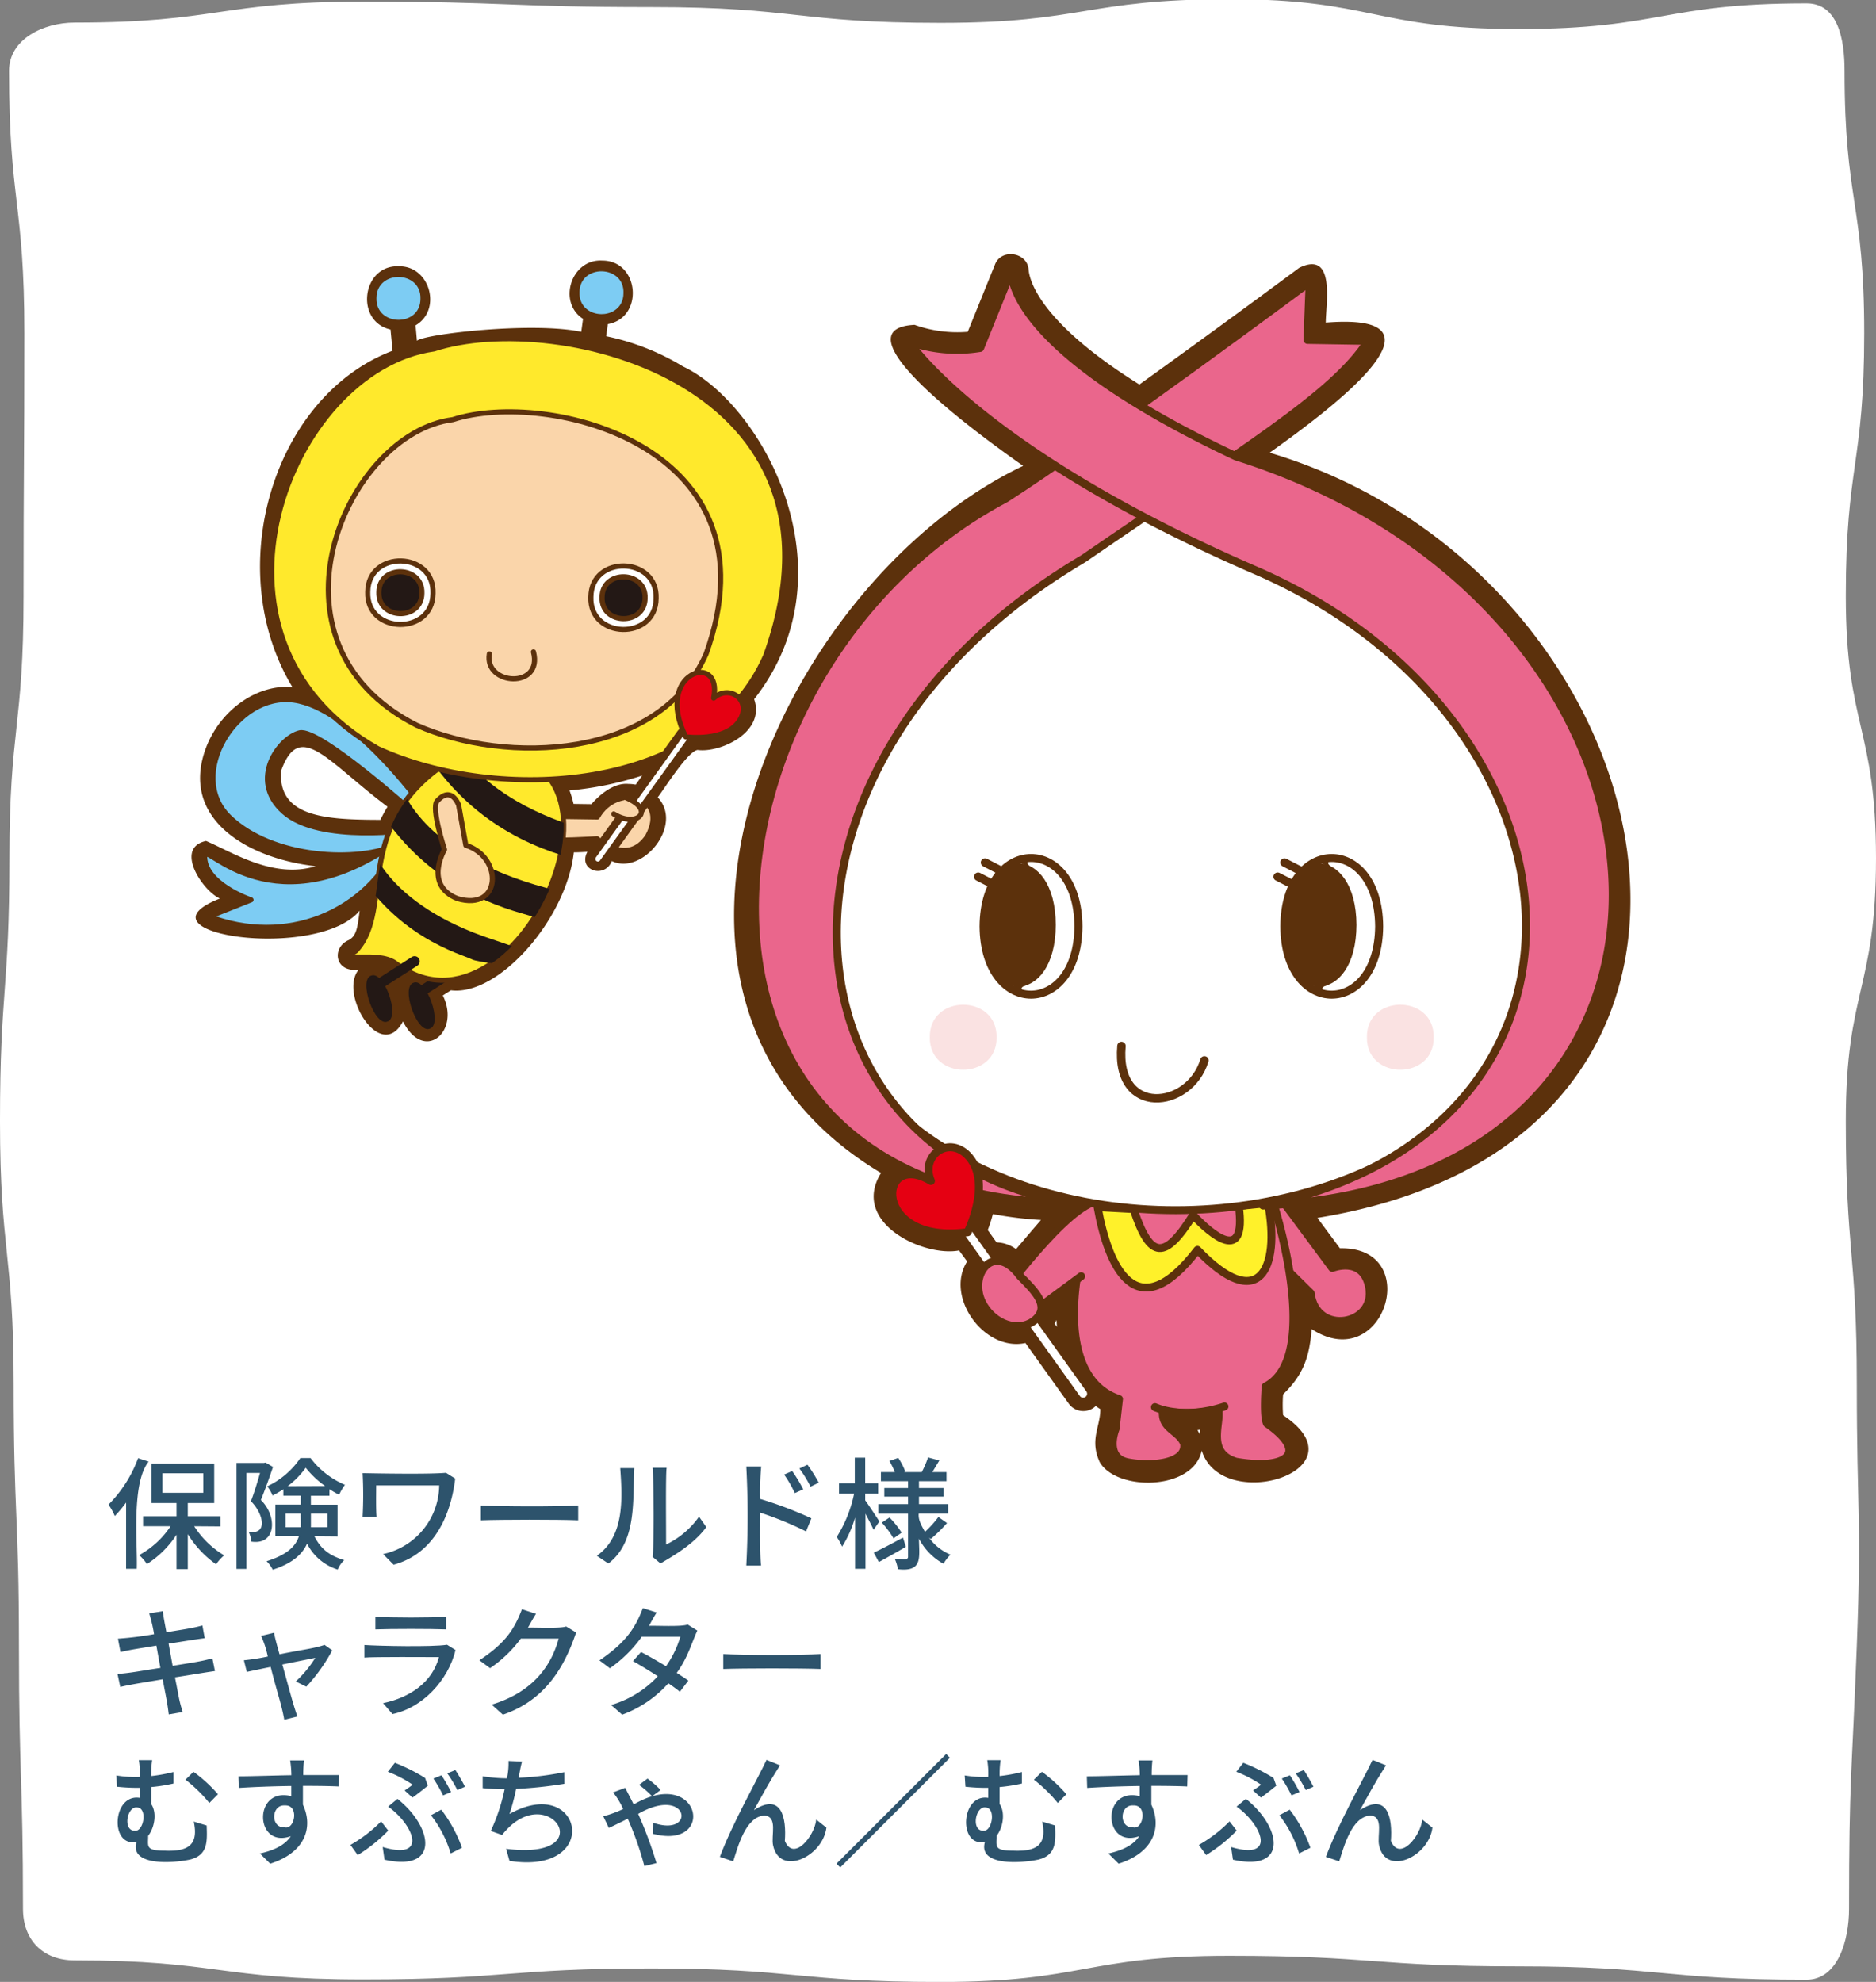 <svg id="レイヤー_1" data-name="レイヤー 1" xmlns="http://www.w3.org/2000/svg" xmlns:xlink="http://www.w3.org/1999/xlink" viewBox="0 0 464.34 490.51"><rect x="0" y="0" width="464.34" height="490.51" fill="#808080" stroke="none"/><defs><style>.cls-1,.cls-11,.cls-13,.cls-16,.cls-23,.cls-25,.cls-26,.cls-6{fill:none;}.cls-2,.cls-21,.cls-7{fill:#fff;}.cls-10,.cls-3,.cls-9{fill:#5c310c;}.cls-4,.cls-8{fill:#ea668c;}.cls-10,.cls-11,.cls-14,.cls-15,.cls-18,.cls-19,.cls-21,.cls-22,.cls-23,.cls-25,.cls-27,.cls-4,.cls-5,.cls-6,.cls-7,.cls-8,.cls-9{stroke:#5c310c;}.cls-10,.cls-11,.cls-13,.cls-14,.cls-15,.cls-16,.cls-18,.cls-19,.cls-21,.cls-22,.cls-23,.cls-25,.cls-26,.cls-27,.cls-4,.cls-5,.cls-6,.cls-7,.cls-8,.cls-9{stroke-linecap:round;stroke-linejoin:round;}.cls-13,.cls-14,.cls-4,.cls-6{stroke-width:1.98px;}.cls-5{fill:#fff12a;stroke-width:1.96px;}.cls-7{stroke-width:1.96px;}.cls-8{stroke-width:1.99px;}.cls-9{stroke-width:0.99px;}.cls-10{stroke-width:1.18px;}.cls-11{stroke-width:2.09px;}.cls-12{fill:#fae2e2;}.cls-13,.cls-26{stroke:#fff;}.cls-14,.cls-27{fill:#e50012;}.cls-15{fill:#fad5aa;}.cls-15,.cls-18,.cls-19,.cls-21,.cls-22,.cls-23,.cls-26,.cls-27{stroke-width:1.27px;}.cls-16{stroke:#231815;stroke-width:2.55px;}.cls-17,.cls-22{fill:#231815;}.cls-18,.cls-24{fill:#7dccf3;}.cls-19{fill:#ffe92c;}.cls-20{clip-path:url(#clip-path);}.cls-25{stroke-width:4.99px;}.cls-28{fill:#2d536c;}</style><clipPath id="clip-path" transform="translate(-1117.33 -7760.74)"><path id="SVGID" class="cls-1" d="M1230.7,7947.75c-27.16,15.78-15.38,37.84-25.31,48.33-5.22,3.21,5.37-.13,9.74,3C1246.23,8022.93,1282.72,7938.72,1230.7,7947.75Z"/></clipPath></defs><path class="cls-2" d="M1575,8233.16c0,7.78-2.76,17.55-10.54,17.55-35.72,0-35.72-3.32-71.45-3.32s-35.72-2.61-71.44-2.61-35.73,6.48-71.45,6.48-35.73-3.35-71.45-3.35-35.73,2.73-71.46,2.73-35.72-4.73-71.45-4.73c-7.78,0-12.74-5-12.74-12.75,0-32.48-1-32.48-1-65s-1.31-32.48-1.31-64.95-3.38-32.48-3.38-65,2.33-32.48,2.33-64.95,3.5-32.48,3.5-65,.2-32.48.2-65-3.79-32.48-3.79-65c0-7.79,8.45-11.93,16.23-11.93,35.72,0,35.72-5.19,71.45-5.19s35.72,1.35,71.44,1.35,35.73,3.91,71.45,3.91,35.73-5.86,71.45-5.86,35.73,7.38,71.46,7.38,35.72-6.35,71.45-6.35c7.78,0,9.39,8.9,9.39,16.69,0,32.47,4.86,32.47,4.86,64.95s-4.55,32.48-4.55,65,7.47,32.47,7.47,64.95-7.47,32.48-7.47,65,2.72,32.48,2.72,65,1.23,32.44,0,64.89S1575,8200.68,1575,8233.16Z" transform="translate(-1117.33 -7760.74)"/><path class="cls-3" d="M1431.58,7872.78c16.1-11.4,46.78-34.8,13.9-32.2,0-4.66,2.5-18-6.58-13.55-.82.61-19.65,14.59-39.56,28.87-24.36-15.22-27.15-25.52-27.41-28.36-.24-4.4-6.85-5.42-8.37-1.23l-6.7,16.55a31.41,31.41,0,0,1-13.16-1.72c-15.69.77,2.29,17.61,26.88,34.9-60.68,28.86-106.77,132.23-35.18,175-7.63,12.31,10.56,20.86,19.31,19.18l2,2.72c-5.6,8.8,4.29,22.4,14.43,20.19l10.77,15.07a4.44,4.44,0,0,0,6.63.53c.37.27.75.52,1.14.77,0,4.41-2.7,7.55-.15,13.1,4.23,7.29,23.19,7.07,25.25-2.86,4.93,15.94,40.63,4.93,20.14-8.75a34.48,34.48,0,0,1,0-5.15c4.63-4.53,6.48-8.6,7.07-16.15,18,11.6,27.83-20.47,7-20l-5.58-7.53C1563.86,8042.61,1531.31,7902.52,1431.58,7872.78Zm-52.65,216.35-.56-.79a8.17,8.17,0,0,0,.48-.93C1378.87,8088,1378.89,8088.56,1378.93,8089.13Zm-15.85-27.91a94.23,94.23,0,0,0,11.91,1.46c-2.1,2.4-4.27,5-6.17,7.21a8.56,8.56,0,0,0-4.83-1.67l-2.18-3.05A37.1,37.1,0,0,0,1363.08,8061.22Zm51.17,54.46a6.47,6.47,0,0,0-.54-1c.2,0,.41-.06.62-.06C1414.29,8114.93,1414.27,8115.3,1414.25,8115.68Z" transform="translate(-1117.33 -7760.74)"/><path class="cls-4" d="M1434.08,8057l13,17.54s7.58-3.06,9.13,4.71c1.88,9.48-13.15,12.27-14.48,1.54l-11-10.86" transform="translate(-1117.33 -7760.74)"/><path class="cls-4" d="M1430.94,8113.05c-.79-1.55-.49-7-.33-9.18,14.41-7.48,2-46.29,0-50.86,0,0-13,4.79-38.5.79-5.94,5.57-17.81,46.53,2.18,53.2l-.84,7.39s-2.92,7.13,3.08,8.27,14.68.24,13.88-4.68c-1.29-3.22-5.65-3.61-5.22-8a40.31,40.31,0,0,0,13.68-.29c.72,3.26-3.05,10.58,4.4,12.82C1435.72,8124.66,1441.55,8120.42,1430.94,8113.05Z" transform="translate(-1117.33 -7760.74)"/><path class="cls-4" d="M1390.83,8058.15c-6.64-2.77-24.53,21.93-25.26,22.42l6.94,5.21,12.42-9.18" transform="translate(-1117.33 -7760.74)"/><path class="cls-5" d="M1389,8059.49c2.64,14.8,9.57,30.35,24.72,10.59,15.11,15.81,20.59,4.89,17.47-11.58l-7.24.73c2,14.68-6.94,6.92-11.32,2.24-6.89,11-10.56,11.22-14.72-1.49Z" transform="translate(-1117.33 -7760.74)"/><path class="cls-6" d="M1403.2,8109s6.78,3.31,17.2-.16" transform="translate(-1117.33 -7760.74)"/><path class="cls-7" d="M1503.63,7974.81c4.65,113-195.73,115.57-188.55-2.17C1320.4,7859,1505.06,7857.68,1503.63,7974.81Z" transform="translate(-1117.33 -7760.74)"/><path class="cls-8" d="M1382.24,8058.47c-74.18-12.5-81-109.77,3.21-159.44,39.25-27,62-40.52,70.51-53.93l-15-.24.54-14.33s-52.9,39.3-75.27,53.59C1286.73,7926.28,1274.94,8057.73,1382.24,8058.47Z" transform="translate(-1117.33 -7760.74)"/><path class="cls-8" d="M1342.19,7845.21s17.81,27.3,86.76,57.05c84.54,37.31,91.24,138.46,1,156.83,120.43-5.34,112.43-147.84-6.68-185.39-42.44-20-54.81-36.25-55.71-45.76l-7.64,18.91A35.24,35.24,0,0,1,1342.19,7845.21Z" transform="translate(-1117.33 -7760.74)"/><path class="cls-2" d="M1455.38,7990h.5c-.16-23.2-24.34-23.22-24.48,0,.14,23.23,24.33,23.2,24.48,0h-1" transform="translate(-1117.33 -7760.74)"/><path class="cls-9" d="M1458.68,7990h-.49c-.17,21.9-22.33,21.89-22.5,0,.18-21.9,22.33-21.9,22.5,0h1c-.15-23.21-24.33-23.21-24.47,0,.14,23.22,24.32,23.21,24.47,0Z" transform="translate(-1117.33 -7760.74)"/><path class="cls-10" d="M1452.49,7989.66c-.07,19.53-17.36,19.54-17.43,0S1452.42,7970.13,1452.49,7989.66Z" transform="translate(-1117.33 -7760.74)"/><path class="cls-3" d="M1447.89,7973.34s-3,.36-1.31,1.73C1447.62,7975.91,1439.64,7972.84,1447.89,7973.34Z" transform="translate(-1117.33 -7760.74)"/><path class="cls-3" d="M1446.47,8004.47s-3,.37-1.31,1.73C1446.19,8007,1438.22,8004,1446.47,8004.47Z" transform="translate(-1117.33 -7760.74)"/><path class="cls-2" d="M1384.26,7990h.49c-.15-23.22-24.32-23.2-24.48,0,.16,23.21,24.33,23.22,24.48,0h-1" transform="translate(-1117.33 -7760.74)"/><path class="cls-9" d="M1384.26,7990h-.5c-.17,21.9-22.33,21.89-22.5,0,.18-21.9,22.33-21.9,22.5,0h1c-.15-23.22-24.32-23.2-24.48,0,.16,23.21,24.33,23.22,24.48,0Z" transform="translate(-1117.33 -7760.74)"/><path class="cls-10" d="M1378.06,7989.66c-.07,19.53-17.36,19.54-17.44,0C1360.7,7970.12,1378,7970.13,1378.06,7989.66Z" transform="translate(-1117.33 -7760.74)"/><path class="cls-3" d="M1373.46,7973.34s-3,.36-1.3,1.73C1373.19,7975.91,1365.21,7972.84,1373.46,7973.34Z" transform="translate(-1117.33 -7760.74)"/><path class="cls-3" d="M1372,8004.47s-3,.37-1.3,1.73C1371.77,8007,1363.79,8004,1372,8004.47Z" transform="translate(-1117.33 -7760.74)"/><path class="cls-11" d="M1394.91,8019.61c-1.57,17.59,16.84,15.75,20.53,3.57" transform="translate(-1117.33 -7760.74)"/><line class="cls-11" x1="243.8" y1="213.47" x2="248.15" y2="215.71"/><line class="cls-11" x1="242.13" y1="216.98" x2="246.47" y2="219.21"/><line class="cls-11" x1="317.93" y1="213.47" x2="322.28" y2="215.71"/><line class="cls-11" x1="316.24" y1="216.98" x2="320.6" y2="219.21"/><path class="cls-12" d="M1364,8017.45c.15,10.73-16.68,10.73-16.53,0C1347.32,8006.72,1364.15,8006.72,1364,8017.45Z" transform="translate(-1117.33 -7760.74)"/><path class="cls-12" d="M1472.19,8017.45c.16,10.74-16.69,10.72-16.53,0C1455.5,8006.73,1472.35,8006.71,1472.19,8017.45Z" transform="translate(-1117.33 -7760.74)"/><line class="cls-13" x1="239.5" y1="304.97" x2="268.09" y2="344.94"/><path class="cls-14" d="M1357.25,8047.14c-4.8-5.7-12.27-.55-9.5,5.88-13.29-8-14.9,15.95,9.08,12.69C1356.83,8065.71,1362.84,8053.76,1357.25,8047.14Z" transform="translate(-1117.33 -7760.74)"/><path class="cls-4" d="M1373.69,8087.25c-3.53,3.21-9.27,1.73-12.37-2.65-5.32-7.3,1.7-17.39,8.52-8C1373.59,8080.34,1377.21,8084,1373.69,8087.25Z" transform="translate(-1117.33 -7760.74)"/><path class="cls-3" d="M1286.37,7851.43a59.58,59.58,0,0,0-19-7.47l.41-3c9-1.59,7.85-15.76-1.41-15.73-7.67-.43-11.1,10.3-4.73,14.43l-.44,3.21c-11.94-2.54-38.75.51-40.67,2.21l-.34-3.81c6.57-3.83,3.6-14.71-4.08-14.62-9.23-.43-11,13.66-2.12,15.65l.5,5.25c-29.64,11.28-42.37,54.13-24.78,83.25-8.47-.76-17.31,5.25-21.09,14.24-7.47,18.25,10.13,28.25,26.86,30.08-10.5,3.21-20.64-3.49-27.15-6.25-7.93,1.71-.89,12.32,3.42,14.25-22.31,8.76,24.15,15.61,34.6,3-.57,4.69-.91,6.19-2.63,7.25-4.38,1.79-3.62,8.17,2.41,7.34-5.05,5.92,5.4,23.25,10.94,12.82,5.23,10.34,14.31,2.52,9.86-6.42l2-1.28c11.8,1.5,28.58-17.62,30.43-34.14,1.25,0,2.4-.08,3.35-.13-2.43,4.56,4.24,6.78,6.06,2.29,7.54,3.62,17.87-8.89,11.35-15.78,1.43-1.77,7.39-11.39,9.87-11.72,5.69.76,16.86-4.44,14-12.55C1328.93,7902,1305.82,7860.58,1286.37,7851.43Zm-13.47,103.33c-3.66-.36-7.23,2.74-9.18,5l-4.43-.06a25.15,25.15,0,0,0-1-3.33,81.62,81.62,0,0,0,18-3.69l-1.61,2.25A9.81,9.81,0,0,0,1272.9,7954.76Zm-86-3.22c4.59-12.83,11.38-2.38,26.35,8.86-.65,1.07-1.24,2.15-1.77,3.25C1198.18,7963.61,1186.12,7963.08,1186.9,7951.54Z" transform="translate(-1117.33 -7760.74)"/><path class="cls-15" d="M1247.51,7962.68s-5.23.67-2.06,5c1.34,1.84,19.67.64,19.67.64s7.54,6.91,12.53-.62c5.48-10.08-7.72-13.25-12.46-4.77Z" transform="translate(-1117.33 -7760.74)"/><line class="cls-16" x1="113.11" y1="239.7" x2="105.29" y2="244.7"/><path class="cls-17" d="M1223.69,8015.34c-3.19,1.28-7.26-10.41-4-11.38C1222.94,8002.68,1227,8014.38,1223.69,8015.34Z" transform="translate(-1117.33 -7760.74)"/><path class="cls-18" d="M1221.32,7959.5s-17-23.54-31.27-25.49-26.64,18.59-16,28.94,32,11.38,41.67,6.78,4-3.66,4-3.66-23.32,3.55-32.19-4.44-.91-18.4,4-19.52,28.06,19.68,28.06,19.68Z" transform="translate(-1117.33 -7760.74)"/><path class="cls-18" d="M1216.44,7968.49c-8.25,18.71-28.68,26.29-47.37,19.08l10.39-4.12s-11.94-4-11.46-11.14C1168.22,7969.26,1185.34,7991.3,1216.44,7968.49Z" transform="translate(-1117.33 -7760.74)"/><path class="cls-19" d="M1230.7,7947.75c-27.16,15.78-15.38,37.84-25.31,48.33-5.22,3.21,5.37-.13,9.74,3C1246.23,8022.93,1282.72,7938.72,1230.7,7947.75Z" transform="translate(-1117.33 -7760.74)"/><g class="cls-20"><path class="cls-17" d="M1228.65,7941.93s5.28,17.67,39,25.59-2.82,7.78-6,6.47-25.27-4.81-39.33-27.74S1227.84,7940,1228.65,7941.93Z" transform="translate(-1117.33 -7760.74)"/><path class="cls-17" d="M1216.81,7955.72s5.26,17.66,39,25.59-2.82,7.78-6,6.48-25.27-4.81-39.31-27.75S1216,7953.76,1216.81,7955.72Z" transform="translate(-1117.33 -7760.74)"/><path class="cls-17" d="M1209,7969.53s3.47,14.93,30.27,23.72-2.61,6.24-5.08,4.95-20.12-5.64-30.43-25.52S1208.38,7967.85,1209,7969.53Z" transform="translate(-1117.33 -7760.74)"/></g><path class="cls-19" d="M1224.74,7847.1c-35.78,5-62.16,71.61-13.88,98.92,29.46,13.53,80.94,11.22,96-23C1331.1,7855.46,1255.38,7837.09,1224.74,7847.1Z" transform="translate(-1117.33 -7760.74)"/><path class="cls-15" d="M1229.4,7864.6c-26.49,3.3-49.12,55.24-9,75.6,22.16,9.87,60.19,8.54,71.7-17.62C1310.64,7871,1252.8,7857,1229.4,7864.6Z" transform="translate(-1117.33 -7760.74)"/><path class="cls-21" d="M1224.51,7907.61c-.1,10.47-16.53,10.12-16.16-.37C1208.44,7896.76,1224.89,7897.14,1224.51,7907.61Z" transform="translate(-1117.33 -7760.74)"/><path class="cls-22" d="M1221.75,7907.55c0,6.88-10.9,6.67-10.64-.25C1211.15,7900.39,1222,7900.65,1221.75,7907.55Z" transform="translate(-1117.33 -7760.74)"/><path class="cls-21" d="M1279.73,7908.85c-.09,10.48-16.55,10.12-16.15-.37C1263.66,7898,1280.13,7898.39,1279.73,7908.85Z" transform="translate(-1117.33 -7760.74)"/><path class="cls-22" d="M1277,7908.79c-.06,6.89-10.92,6.67-10.65-.24C1266.38,7901.64,1277.25,7901.9,1277,7908.79Z" transform="translate(-1117.33 -7760.74)"/><path class="cls-23" d="M1238.45,7922.58c-1.32,7.83,13.33,8.77,10.92-.51" transform="translate(-1117.33 -7760.74)"/><path class="cls-24" d="M1221.4,7834.73c-.05,7.07-11.15,6.81-10.89-.25C1210.57,7827.41,1221.68,7827.66,1221.4,7834.73Z" transform="translate(-1117.33 -7760.74)"/><path class="cls-24" d="M1260.77,7833.06c-.26,7.07,10.84,7.32,10.88.24C1271.93,7826.25,1260.81,7826,1260.77,7833.06Z" transform="translate(-1117.33 -7760.74)"/><line class="cls-16" x1="102.62" y1="237.92" x2="94.81" y2="242.93"/><path class="cls-17" d="M1213.21,8013.57c-3.19,1.28-7.26-10.41-4-11.38C1212.45,8000.93,1216.5,8012.6,1213.21,8013.57Z" transform="translate(-1117.33 -7760.74)"/><path class="cls-15" d="M1230.85,7960s-1.74-5-5.33-1c-1.54,1.71,1.83,12,1.83,12s-5.21,8.78,3.18,12.13c11,3.28,11.35-10.32,2.1-13.19Z" transform="translate(-1117.33 -7760.74)"/><line class="cls-25" x1="169.73" y1="182.37" x2="148" y2="212.59"/><line class="cls-26" x1="169.73" y1="182.37" x2="148" y2="212.59"/><path class="cls-27" d="M1300.49,7938.9c2.91-4.83-2.58-8.94-6.52-5.38,2.36-11.69-15-6.54-6.9,9.59C1287.07,7943.11,1297.1,7944.52,1300.49,7938.9Z" transform="translate(-1117.33 -7760.74)"/><path class="cls-15" d="M1269.24,7962.18c5.73,3.61,10.44-.91,3.08-4" transform="translate(-1117.33 -7760.74)"/><path class="cls-28" d="M1154.12,8122.47c-4.34,5.42-2.71,20.32-2.94,26.55h-2.64v-16.41a32,32,0,0,1-2.79,3.33,16.51,16.51,0,0,0-1.56-2.82,32.06,32.06,0,0,0,7.32-11.49Zm11.28,16a22.3,22.3,0,0,0,7.41,7.2,12.47,12.47,0,0,0-2,2.22,25.75,25.75,0,0,1-7-7.47v8.67h-2.79v-8.52a24.41,24.41,0,0,1-7.32,7.26,12.3,12.3,0,0,0-1.92-2.22,22,22,0,0,0,7.77-7.14h-6.81V8136h8.28v-3.27h-6.18v-9.78h15.51v9.78h-6.54V8136h8.1v2.52Zm-7.86-8.28h10.11v-4.83h-10.11Z" transform="translate(-1117.33 -7760.74)"/><path class="cls-28" d="M1184.9,8123.79c-.84,2.52-2,5.73-3,8.19,4.13,4,3.82,11.27-2.4,10.29a5.31,5.31,0,0,0-.66-2.46c4.9.93,3.69-4.5.6-7.53.81-2.1,1.65-4.86,2.25-7h-3.36v23.76h-2.46V8122.8h6.78l.42-.09Zm10.26,17.16c1.74,3.51,4.11,4.89,7.38,5.91a6.7,6.7,0,0,0-1.62,2.34,12.84,12.84,0,0,1-7.59-6.42c-1.14,2.58-3.6,4.89-8.49,6.45a7.84,7.84,0,0,0-1.53-2.1c5.19-1.62,7.23-3.78,8-6.18h-5.82v-7.83h6.27v-2.22h-4.29v-1.59a26.86,26.86,0,0,1-2.67,1.56,9.77,9.77,0,0,0-1.32-2.28,20.22,20.22,0,0,0,8.19-7h2.52a20.94,20.94,0,0,0,8.52,6.63,14.28,14.28,0,0,0-1.44,2.46c-.78-.39-1.59-.87-2.4-1.38v1.62h-4.59v2.22h6.6V8141Zm-3.42-2.22c.06-.77,0-2.6,0-3.39H1188v3.39Zm6.06-10.2A24,24,0,0,1,1193,8124a21.24,21.24,0,0,1-4.47,4.56Zm-3.51,6.81c0,.77,0,2.64,0,3.39h4.08v-3.39Z" transform="translate(-1117.33 -7760.74)"/><path class="cls-28" d="M1230,8126.67c-1.08,9-5.14,18.58-15.24,21.33l-2.61-2.64a17.58,17.58,0,0,0,13.89-17h-15.6c0,1.74-.08,6,.09,7.74h-3.45a99.21,99.21,0,0,0,0-10.77c3.8.08,16.76.3,20.64-.09Z" transform="translate(-1117.33 -7760.74)"/><path class="cls-28" d="M1236.35,8133.33c4.87.28,19.17.32,24.09,0V8137c-4.94-.21-19.21-.19-24.09,0Z" transform="translate(-1117.33 -7760.74)"/><path class="cls-28" d="M1265.06,8145.78c6.82-4.79,6.34-14,5.79-21.69h3.48c-.42,7.94.66,18.26-6.42,23.61Zm13.8.27c.4-2.88.29-19.26,0-22.05h3.48c-.29,1-.1,17.5-.15,19a21.1,21.1,0,0,0,8.16-6.9l1.8,2.58c-2.85,3.94-7.54,6.79-11.34,9Z" transform="translate(-1117.33 -7760.74)"/><path class="cls-28" d="M1305.47,8131.71a97.18,97.18,0,0,1,12.69,4.8l-1.32,3.24a83.83,83.83,0,0,0-11.37-4.65c0,2.85-.1,10.34.24,13.11h-3.66a230.9,230.9,0,0,0,0-24.54h3.69A71.33,71.33,0,0,0,1305.47,8131.71Zm8.58-1.44a27.33,27.33,0,0,0-2.64-4.59l2-.87a37,37,0,0,1,2.73,4.53Zm3.9-1.59a30,30,0,0,0-2.76-4.5l2-.93a37.4,37.4,0,0,1,2.79,4.44Z" transform="translate(-1117.33 -7760.74)"/><path class="cls-28" d="M1333.55,8139.36c-.39-.93-1.26-2.55-2-4v13.65h-2.58v-12.69a28,28,0,0,1-3.21,7.2,14.12,14.12,0,0,0-1.32-2.4,32,32,0,0,0,4.29-10.71H1325v-2.58h3.9v-6.33h2.58v6.33h3.21v2.58h-3.21v1.65c.81,1.08,3,4.44,3.51,5.22Zm8,4.2c-2.25,1.32-4.71,2.7-6.69,3.78l-1.26-2.34c1.86-.84,4.56-2.28,7.23-3.72Zm5.73-2.25a12.54,12.54,0,0,0,5.31,4.2,10.73,10.73,0,0,0-1.74,2.25,15,15,0,0,1-6.06-6.21c0,4.46,1.11,8.31-5.22,7.56a10.06,10.06,0,0,0-.75-2.52c1.49-.14,3,.57,3.27-.45v-10.77h-7.35V8133h7.35v-1.86h-5.88V8129h5.88v-1.68h-6.72v-2.25h3.45a21.3,21.3,0,0,0-1.35-2.76l2.19-.75a15.19,15.19,0,0,1,1.74,3.39l-.33.12h4.41a25.45,25.45,0,0,0,1.56-3.63l2.79.75c-.6,1-1.2,2-1.74,2.88h3.51v2.25h-6.81V8129h6.12v2.13h-6.12V8133H1352v2.34h-7.26c-.19,1.64.8,3.16,1.53,4.53a27,27,0,0,0,3.33-3.69l2.13,1.5a37.73,37.73,0,0,1-4,3.93Zm-9.78-5a22.76,22.76,0,0,1,3,3.75l-2,1.41a24.69,24.69,0,0,0-2.91-3.9Z" transform="translate(-1117.33 -7760.74)"/><path class="cls-28" d="M1170.53,8174.31c-3.13.45-5.77.92-9.9,1.56.93,4.5.92,5.41,1.92,8.58l-3.45.6c-.42-3.41-.64-4-1.5-8.7-4.78.83-7.27,1.15-10.5,1.89l-.69-3.21c3.59-.28,5.73-.77,10.62-1.5l-1-5.52c-4.28.73-5.92.91-8.88,1.59l-.63-3.3a85.46,85.46,0,0,0,8.94-1.11,37,37,0,0,0-1.2-5.16l3.36-.54c.27,2,.39,2.48.9,5.22,4.1-.7,6.07-.92,8.91-1.68l.57,3.15c-2.88.37-5,.75-8.94,1.35l1,5.49c4.32-.74,6.75-1,9.84-1.86Z" transform="translate(-1117.33 -7760.74)"/><path class="cls-28" d="M1190.54,8176.89a28.38,28.38,0,0,0,4.83-5.85c-.72.15-4.38.87-8.16,1.65,1.69,6,2.49,9.29,3.72,12.87l-3.24.81c-.64-3.73-1.88-7.09-3.36-13.08-2.7.54-5.07,1.05-5.91,1.23l-.72-2.88a53.39,53.39,0,0,0,5.91-.93,23.88,23.88,0,0,0-1.65-5.1l3.21-.78c.17,1.24,1,4.06,1.35,5.34,5.23-1.1,8.66-1.44,11.13-2.34l1.92,1.35a43.46,43.46,0,0,1-6.42,9Z" transform="translate(-1117.33 -7760.74)"/><path class="cls-28" d="M1230.08,8169.12c-1.84,7.5-8.13,14.27-15.6,15.84l-2.34-2.7c6.73-1.4,12.22-5.22,13.83-11.4-2.48,0-16.25-.1-18.45.12v-3.12c3.63.25,16.85.52,20.46-.06Zm-19.83-8.25c3.83.26,13.68.26,17.49,0V8164c-3.83-.15-13.63-.15-17.49,0Z" transform="translate(-1117.33 -7760.74)"/><path class="cls-28" d="M1259.93,8164.77c-2.94,8.68-7.71,16.77-18.12,20.34l-2.79-2.49c9.16-2.75,14.48-8.55,16.59-16.35h-9.36a31.24,31.24,0,0,1-7.62,7.32l-2.64-1.95c6.52-4.32,8.63-7.68,10.53-12.63l3.48,1.14c-.86,1.31-1.35,2.35-2,3.42,1.63-.09,8,.27,9.45-.3Z" transform="translate(-1117.33 -7760.74)"/><path class="cls-28" d="M1289.93,8164.29c-1.54,3.38-2.39,6.76-5.1,10.47,1.11.72,2.13,1.38,2.88,1.92l-2.1,2.76c-.72-.6-1.71-1.32-2.85-2.1a28.45,28.45,0,0,1-11.43,7.77l-2.73-2.4a25.57,25.57,0,0,0,11.55-7.11c-2.22-1.44-4.53-2.85-6.15-3.75l2-2.25c1.68.87,4,2.19,6.18,3.51a24.92,24.92,0,0,0,3.54-7.29h-9.54a33.06,33.06,0,0,1-7.89,7.8l-2.58-1.95c6.52-4.44,8.82-7.95,10.74-12.93l3.42,1.08c-.8,1.25-1.34,2.28-1.89,3.3,1.64-.09,8.12.28,9.54-.33Z" transform="translate(-1117.33 -7760.74)"/><path class="cls-28" d="M1296.35,8170.11c4.87.29,19.17.32,24.09,0v3.69c-4.94-.2-19.21-.19-24.09,0Z" transform="translate(-1117.33 -7760.74)"/><path class="cls-28" d="M1168.49,8212.54c.11,3.86.39,7.29-4.11,8.43-4.73,1-15,1.53-13.26-4.38-6.69,1.37-6-12,.81-10.89v-2.49a46.26,46.26,0,0,1-5.64-.27l-.18-2.79a28.57,28.57,0,0,0,5.82.36,20.09,20.09,0,0,0-.24-4.14h3.3a24.18,24.18,0,0,0-.24,3.93,40.43,40.43,0,0,0,5.52-1v2.85a39.77,39.77,0,0,1-5.52.87v4.2c1.48,2.15.83,5.88-.75,7.86,0,2.7-.75,3.68,4.29,3.69,5.57.21,8.25-1.4,7-7.2Zm-17.82,1.29c2.25.31,3.24-5.66.6-5.76C1148.78,8207.69,1147.64,8213.81,1150.67,8213.83Zm14.55-14.58a35.52,35.52,0,0,1,6.06,5.55l-2.13,2.16a36.71,36.71,0,0,0-5.91-5.76Z" transform="translate(-1117.33 -7760.74)"/><path class="cls-28" d="M1201.19,8202.88c-1.77-.09-4.56-.15-8.88-.15,0,1.59,0,3.33,0,4.65,2.66,5.72.45,11.91-8.1,14.61l-2.55-2.52c3.48-.78,6.21-2.07,7.65-4.29-9,3.18-9.36-12.28.12-9.9l0-2.52c-4.5.06-9.36.24-13,.48l-.09-2.88c3.36,0,8.88-.21,13.11-.27a25.53,25.53,0,0,0-.3-3.66h3.42a32.56,32.56,0,0,0-.18,3.63h8.88ZM1187.81,8213c2.5.62,3.66-5.63,0-5.43C1184.43,8207.35,1184.22,8213.21,1187.81,8213Z" transform="translate(-1117.33 -7760.74)"/><path class="cls-28" d="M1205.87,8219.86l-1.8-2.52a34.61,34.61,0,0,0,7.59-5.82l1.77,2.28A39.84,39.84,0,0,1,1205.87,8219.86Zm6.18-2c11.49,3.43,7.49-5.67,1.35-10l2.31-1.92c8.88,7.07,10.5,18.16-3.21,15.06Zm5.43-14c.75-.48,1.56-1.08,2-1.41a29.79,29.79,0,0,0-6.15-3.21l1.74-2.22a45.7,45.7,0,0,1,7.47,3.75l.69,1.92c-.75.6-2.67,2.16-3.81,2.94Zm11.4,15.6A28.75,28.75,0,0,0,1224,8210l2.55-1.38a34.86,34.86,0,0,1,5.13,9.42Zm.12-15.21-2,.84a34,34,0,0,0-2.4-4.17l2-.81A40.44,40.44,0,0,1,1229,8204.29Zm3.45-1.32-1.92.84a32.22,32.22,0,0,0-2.49-4.14l2-.81A43.67,43.67,0,0,1,1232.45,8203Z" transform="translate(-1117.33 -7760.74)"/><path class="cls-28" d="M1257,8202.22a106,106,0,0,1-11.91,1.26,56.9,56.9,0,0,1-1.65,6.21c18.08-10.14,23.12,15.22,0,11.61l-.84-3c24.09,3.06,10.3-17.79-1-3.42l-2.79-1a47.9,47.9,0,0,0,3.42-10.32c-2,0-3.81-.12-5.43-.27v-2.94a37.56,37.56,0,0,0,6,.51,17.12,17.12,0,0,0,.39-4.29l3.36.15c-.4,1.32-.58,2.74-.87,4a71,71,0,0,0,11.31-1.38Z" transform="translate(-1117.33 -7760.74)"/><path class="cls-28" d="M1272.08,8203.21c.75,1.51,1.26,2.42,2.1,4.11,16.66-9.67,20.5,11.45,4.71,7.26l.09-2.73c10.73,3.76,8.94-9.43-3.69-2.19a101.63,101.63,0,0,1,4.53,12.18l-3,.75a77.13,77.13,0,0,0-4.11-11.73c-2,1-3.75,1.86-4.68,2.28l-1.38-2.88a28.8,28.8,0,0,0,4.92-1.8,18.22,18.22,0,0,0-2.49-4.11Zm6.66,2.1a22.76,22.76,0,0,0-3.24-2.82l2.1-1.56a23.18,23.18,0,0,1,3.24,2.82Z" transform="translate(-1117.33 -7760.74)"/><path class="cls-28" d="M1309.46,8199.13c-1.38,2.1-4,6.84-5.52,9.6,6.92-4.49,8.07,2.12,7.65,7.62,2.17,5.22,7.37-1.19,7.77-5.28l2.52,2c-.91,7.24-11.55,12.14-13.2,4.38-.55-2.42,1.25-7.11-2.13-7.38-4.67.25-6.57,7.71-7.74,11.34l-3.3-1.11c3-8.09,9.09-18.78,11.55-24l3.33,1.35C1310.12,8198.08,1309.79,8198.62,1309.46,8199.13Z" transform="translate(-1117.33 -7760.74)"/><path class="cls-28" d="M1351.52,8194.84l.93.93-27.15,27.15-.93-.93Z" transform="translate(-1117.33 -7760.74)"/><path class="cls-28" d="M1378.49,8212.54c.11,3.86.39,7.29-4.11,8.43-4.73,1-15,1.53-13.26-4.38-6.69,1.37-6-12,.81-10.89v-2.49a46.26,46.26,0,0,1-5.64-.27l-.18-2.79a28.57,28.57,0,0,0,5.82.36,20.09,20.09,0,0,0-.24-4.14h3.3a24.18,24.18,0,0,0-.24,3.93,40.43,40.43,0,0,0,5.52-1v2.85a39.77,39.77,0,0,1-5.52.87v4.2c1.48,2.15.83,5.88-.75,7.86,0,2.7-.75,3.68,4.29,3.69,5.57.21,8.25-1.4,7-7.2Zm-17.82,1.29c2.25.31,3.24-5.66.6-5.76C1358.78,8207.69,1357.64,8213.81,1360.67,8213.83Zm14.55-14.58a35.52,35.52,0,0,1,6.06,5.55l-2.13,2.16a36.71,36.71,0,0,0-5.91-5.76Z" transform="translate(-1117.33 -7760.74)"/><path class="cls-28" d="M1411.19,8202.88c-1.77-.09-4.56-.15-8.88-.15,0,1.59,0,3.33,0,4.65,2.66,5.72.45,11.91-8.1,14.61l-2.55-2.52c3.48-.78,6.21-2.07,7.65-4.29-9,3.18-9.36-12.28.12-9.9l0-2.52c-4.5.06-9.36.24-13,.48l-.09-2.88c3.36,0,8.88-.21,13.11-.27a25.53,25.53,0,0,0-.3-3.66h3.42a32.56,32.56,0,0,0-.18,3.63h8.88ZM1397.81,8213c2.5.62,3.66-5.63,0-5.43C1394.43,8207.35,1394.22,8213.21,1397.81,8213Z" transform="translate(-1117.33 -7760.74)"/><path class="cls-28" d="M1415.87,8219.86l-1.8-2.52a34.61,34.61,0,0,0,7.59-5.82l1.77,2.28A39.84,39.84,0,0,1,1415.87,8219.86Zm6.18-2c11.49,3.43,7.49-5.67,1.35-10l2.31-1.92c8.88,7.07,10.5,18.16-3.21,15.06Zm5.43-14c.75-.48,1.56-1.08,2-1.41a29.79,29.79,0,0,0-6.15-3.21l1.74-2.22a45.7,45.7,0,0,1,7.47,3.75l.69,1.92c-.75.6-2.67,2.16-3.81,2.94Zm11.4,15.6A28.75,28.75,0,0,0,1434,8210l2.55-1.38a34.86,34.86,0,0,1,5.13,9.42Zm.12-15.21-2,.84a34,34,0,0,0-2.4-4.17l2-.81A40.44,40.44,0,0,1,1439,8204.29Zm3.45-1.32-1.92.84a32.22,32.22,0,0,0-2.49-4.14l2-.81A43.67,43.67,0,0,1,1442.45,8203Z" transform="translate(-1117.33 -7760.74)"/><path class="cls-28" d="M1459.46,8199.13c-1.38,2.1-4,6.84-5.52,9.6,6.92-4.49,8.07,2.12,7.65,7.62,2.17,5.22,7.37-1.19,7.77-5.28l2.52,2c-.91,7.24-11.55,12.14-13.2,4.38-.55-2.42,1.25-7.11-2.13-7.38-4.67.25-6.57,7.71-7.74,11.34l-3.3-1.11c3-8.09,9.09-18.78,11.55-24l3.33,1.35C1460.12,8198.08,1459.79,8198.62,1459.46,8199.13Z" transform="translate(-1117.33 -7760.74)"/></svg>